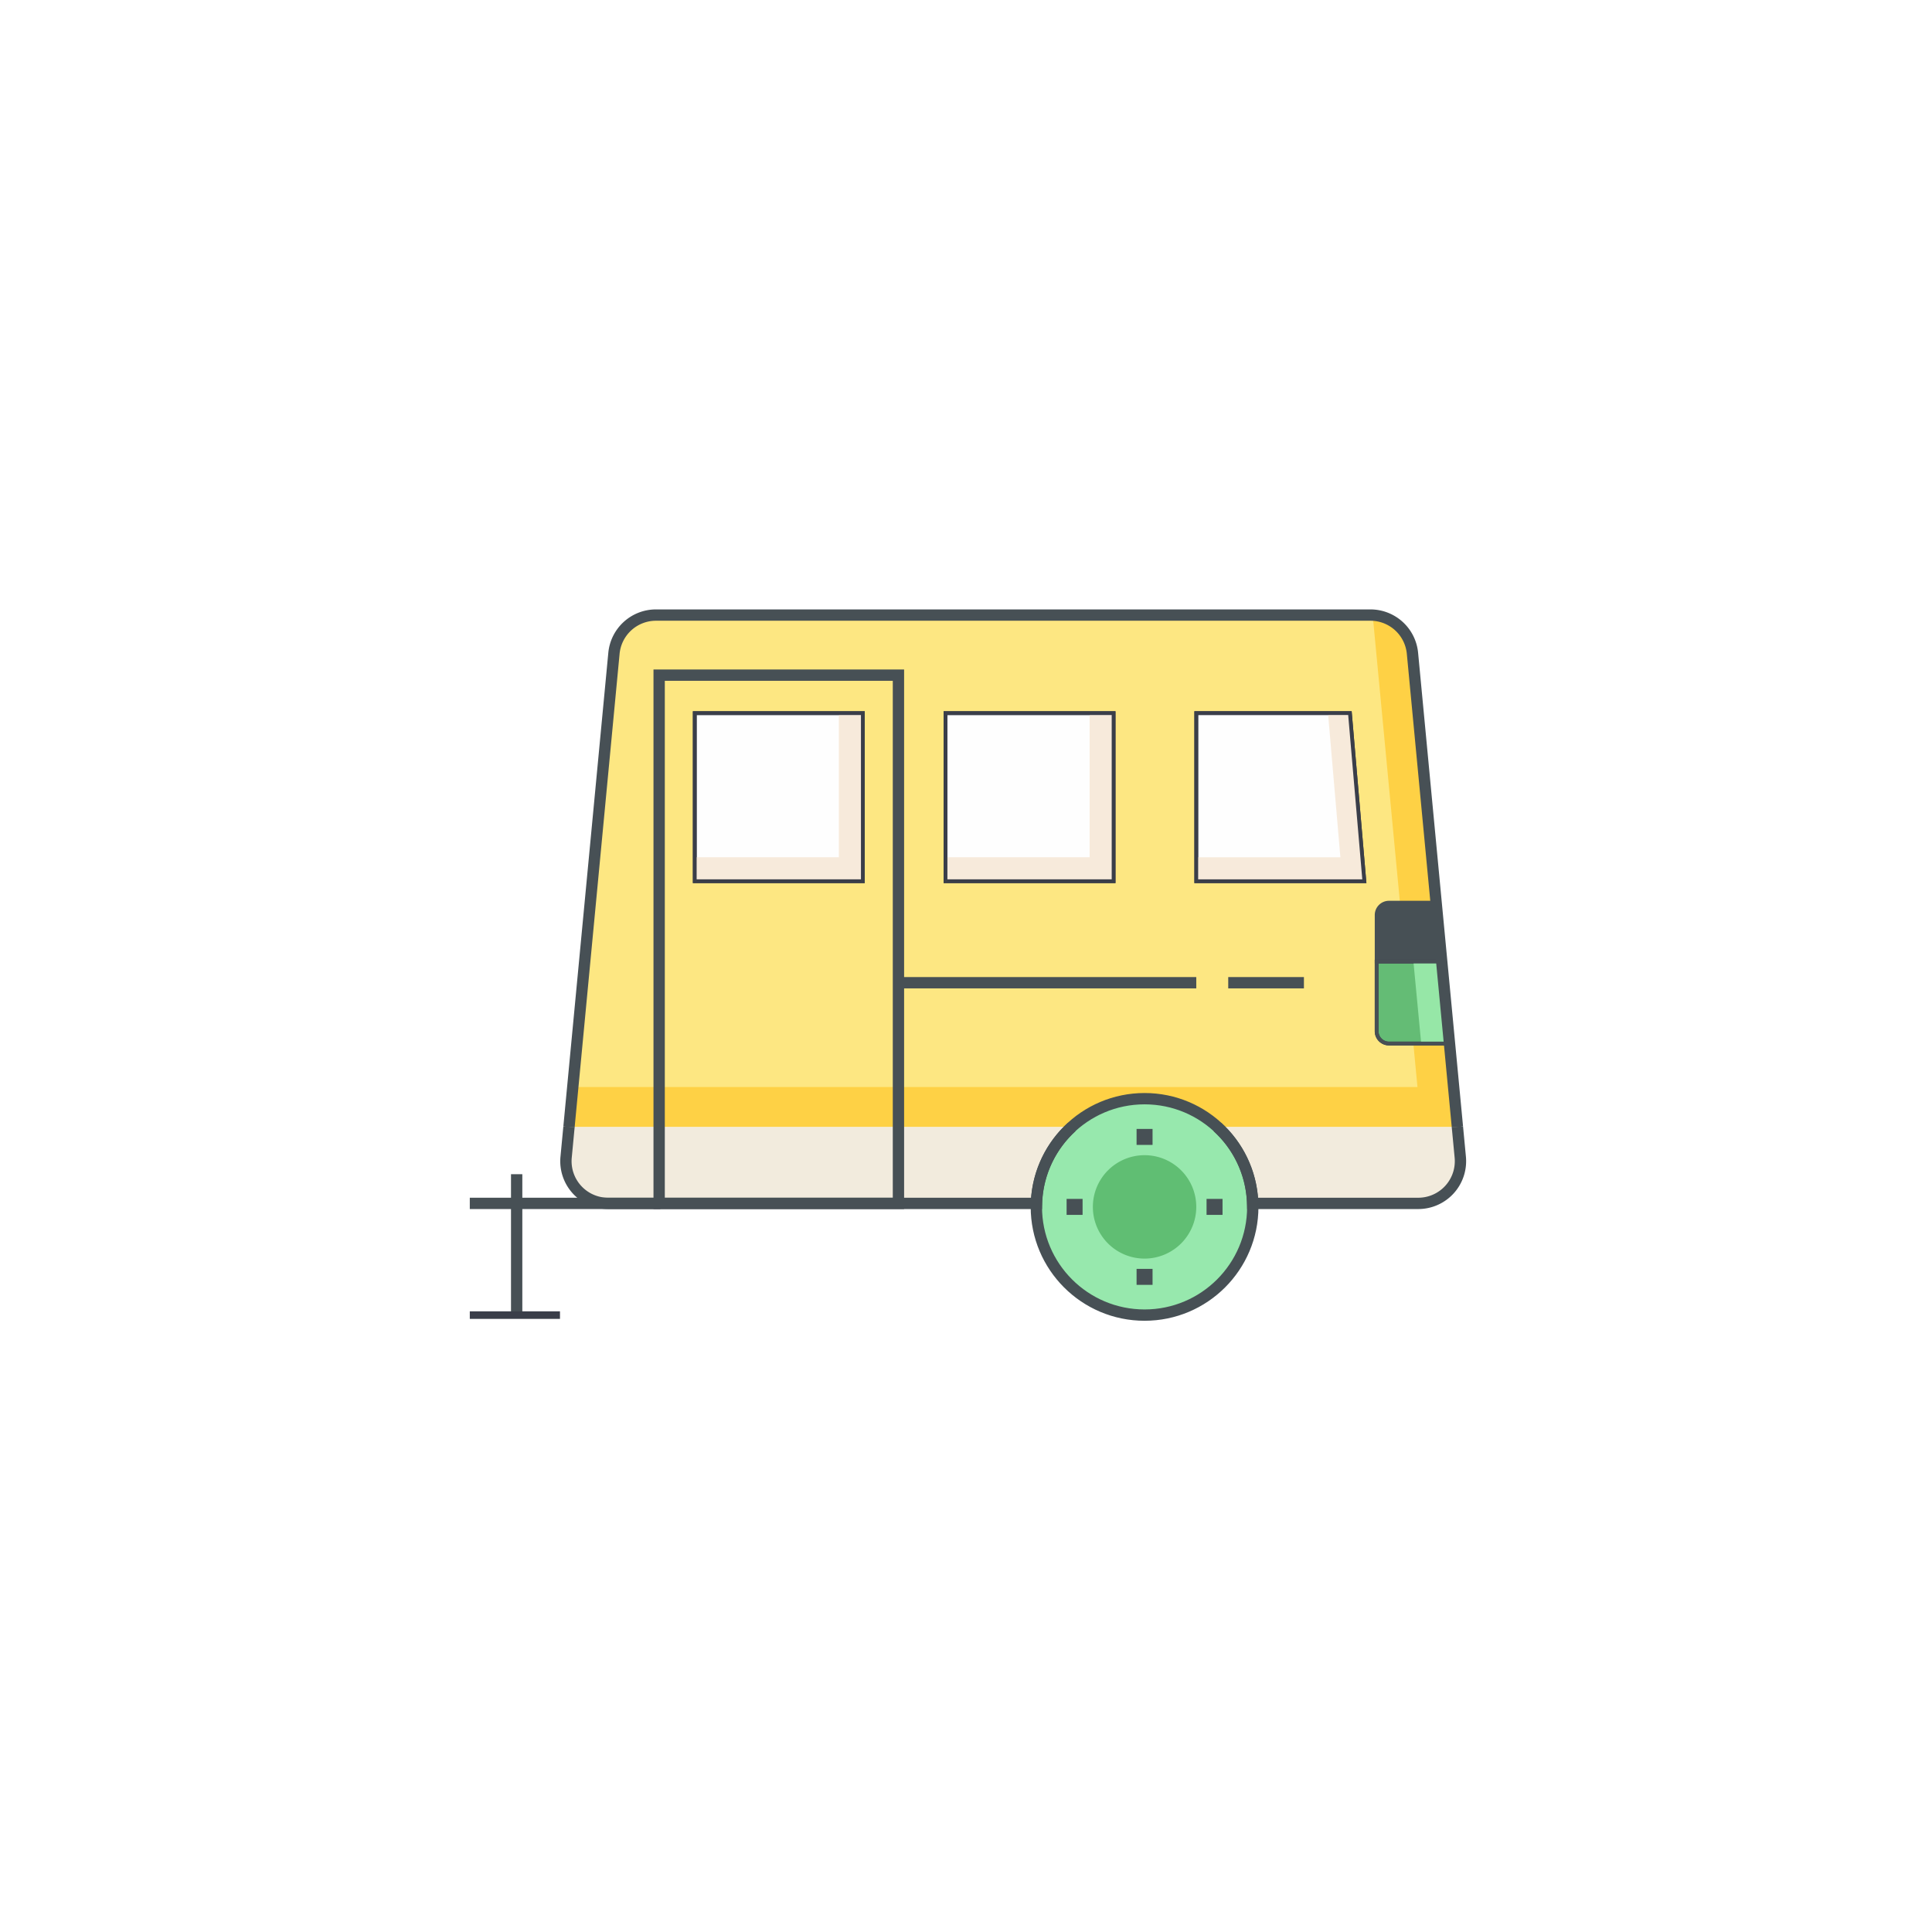 <?xml version="1.0" standalone="no"?><!DOCTYPE svg PUBLIC "-//W3C//DTD SVG 1.1//EN" "http://www.w3.org/Graphics/SVG/1.1/DTD/svg11.dtd"><svg xmlns="http://www.w3.org/2000/svg" xmlns:xlink="http://www.w3.org/1999/xlink" width="1024" height="1024" viewBox="0 0 1024 1024">
  <rect x="0" y="0" width="1024" height="1024" fill="#808080" stroke="none"/>
  <defs>
    <clipPath id="clip-线性车厢图标">
      <rect width="1024" height="1024"/>
    </clipPath>
  </defs>
  <g id="线性车厢图标" clip-path="url(#clip-线性车厢图标)">
    <rect width="1024" height="1024" fill="#fff"/>
    <g id="组_86" data-name="组 86" transform="translate(-1.457 -13.293)">
      <path id="路径_1054" data-name="路径 1054" d="M558.255,569.854,534.427,318.787a22.379,22.379,0,0,0-22.278-20.258H133.47A22.372,22.372,0,0,0,111.2,318.787L87.364,569.854" transform="translate(215.665 40.764)" fill="#fde782" stroke="#3a3e49" stroke-miterlimit="10" stroke-width="4"/>
      <path id="路径_1055" data-name="路径 1055" d="M534.427,318.7a22.32,22.32,0,0,0-21.075-20.144l23.73,250.038H89.375l-2.011,21.173H558.255Z" transform="translate(215.665 40.852)" fill="#fed145"/>
      <path id="路径_1056" data-name="路径 1056" d="M88.6,362.6l-1.52,16.007A22.377,22.377,0,0,0,109.361,403.1H336.413A57.132,57.132,0,0,1,355.1,362.6" transform="translate(214.426 248.015)" fill="#f2ebdd" stroke="#3a3e49" stroke-miterlimit="10" stroke-width="4"/>
      <path id="路径_1057" data-name="路径 1057" d="M168.518,362.6A57.115,57.115,0,0,1,187.2,403.1H275a22.377,22.377,0,0,0,22.274-24.488l-1.52-16.007" transform="translate(478.162 248.015)" fill="#f2ebdd" stroke="#3a3e49" stroke-miterlimit="10" stroke-width="4"/>
      <line id="直线_28" data-name="直线 28" x2="101.042" transform="translate(250.458 651.114)" fill="none" stroke="#475055" stroke-miterlimit="10" stroke-width="6"/>
      <line id="直线_29" data-name="直线 29" y2="74.684" transform="translate(275.3 635.643)" fill="none" stroke="#475055" stroke-miterlimit="10" stroke-width="6"/>
      <line id="直线_30" data-name="直线 30" x2="47.796" transform="translate(250.458 710.327)" fill="none" stroke="#3a3e49" stroke-miterlimit="10" stroke-width="4"/>
      <rect id="矩形_112" data-name="矩形 112" width="89.082" height="89.082" transform="translate(369.695 391.272)" fill="#fefefe" stroke="#3a3e49" stroke-miterlimit="10" stroke-width="2"/>
      <rect id="矩形_113" data-name="矩形 113" width="89.082" height="89.082" transform="translate(502.602 391.272)" fill="#fefefe" stroke="#3a3e49" stroke-miterlimit="10" stroke-width="2"/>
      <path id="路径_1058" data-name="路径 1058" d="M254.962,399.886H165.88V310.8h81.435Z" transform="translate(469.629 80.468)" fill="#fefefe" stroke="#3a3e49" stroke-miterlimit="10" stroke-width="2"/>
      <path id="路径_1059" data-name="路径 1059" d="M179.485,310.8v76.379H103.107v12.7h89.082V310.8Z" transform="translate(266.587 80.468)" fill="#f7eadb"/>
      <path id="路径_1060" data-name="路径 1060" d="M210.872,310.8v76.379H134.494v12.7h89.082V310.8Z" transform="translate(368.108 80.468)" fill="#f7eadb"/>
      <path id="路径_1061" data-name="路径 1061" d="M247.315,310.8H235.7l6.556,76.379H165.88v12.7h89.082Z" transform="translate(469.629 80.468)" fill="#f7eadb"/>
      <line id="直线_31" data-name="直线 31" x2="157.856" transform="translate(477.652 534.159)" fill="none" stroke="#475055" stroke-miterlimit="10" stroke-width="6"/>
      <line id="直线_32" data-name="直线 32" x1="40.115" transform="translate(652.447 534.159)" fill="none" stroke="#475055" stroke-miterlimit="10" stroke-width="6"/>
      <path id="路径_1062" data-name="路径 1062" d="M219.987,334.528H195a6.541,6.541,0,0,0-6.542,6.542v24.688h34.49Z" transform="translate(542.652 157.205)" fill="#475055" stroke="#475055" stroke-miterlimit="10" stroke-width="2"/>
      <path id="路径_1063" data-name="路径 1063" d="M188.456,341.9v36.883A6.544,6.544,0,0,0,195,385.328h32.072L222.946,341.9Z" transform="translate(542.652 181.06)" fill="#64bc75" stroke="#3a3e49" stroke-miterlimit="10" stroke-width="2"/>
      <path id="减去_15" data-name="减去 15" d="M-6512.386-2230.574h-13L-6529.51-2274h13l4.123,43.424Z" transform="translate(7280.108 2796.963)" fill="#96e7a7"/>
      <circle id="椭圆_89" data-name="椭圆 89" cx="57.355" cy="57.355" r="57.355" transform="translate(550.747 595.617)" fill="#97e8ad" stroke="#475055" stroke-miterlimit="10" stroke-width="6"/>
      <path id="路径_1065" data-name="路径 1065" d="M558.255,569.854,534.427,318.787a22.379,22.379,0,0,0-22.278-20.258H133.47A22.372,22.372,0,0,0,111.2,318.787L87.364,569.854" transform="translate(215.665 40.764)" fill="none" stroke="#475055" stroke-miterlimit="10" stroke-width="6"/>
      <path id="路径_1066" data-name="路径 1066" d="M88.6,362.6l-1.52,16.007A22.377,22.377,0,0,0,109.361,403.1H336.413A57.132,57.132,0,0,1,355.1,362.6" transform="translate(214.426 248.015)" fill="none" stroke="#475055" stroke-miterlimit="10" stroke-width="6"/>
      <path id="路径_1067" data-name="路径 1067" d="M168.518,362.6A57.115,57.115,0,0,1,187.2,403.1H275a22.377,22.377,0,0,0,22.274-24.488l-1.52-16.007" transform="translate(478.162 248.015)" fill="none" stroke="#475055" stroke-miterlimit="10" stroke-width="6"/>
      <rect id="矩形_114" data-name="矩形 114" width="126.834" height="279.978" transform="translate(350.819 371.137)" fill="none" stroke="#475055" stroke-miterlimit="10" stroke-width="6"/>
      <path id="路径_1068" data-name="路径 1068" d="M182.269,422.871a27.406,27.406,0,1,1,27.406-27.405A27.438,27.438,0,0,1,182.269,422.871Z" transform="translate(425.834 257.506)" fill="#60be73"/>
      <rect id="矩形_115" data-name="矩形 115" width="8.469" height="8.469" transform="translate(603.867 611.649)" fill="#475055"/>
      <rect id="矩形_116" data-name="矩形 116" width="8.469" height="8.469" transform="translate(603.867 685.825)" fill="#475055"/>
      <rect id="矩形_117" data-name="矩形 117" width="8.469" height="8.469" transform="translate(640.956 648.737)" fill="#475055"/>
      <rect id="矩形_118" data-name="矩形 118" width="8.469" height="8.469" transform="translate(566.779 648.737)" fill="#475055"/>
      <rect id="矩形_119" data-name="矩形 119" width="89.082" height="89.082" transform="translate(369.695 391.272)" fill="none" stroke="#3a3e49" stroke-miterlimit="10" stroke-width="2"/>
      <rect id="矩形_120" data-name="矩形 120" width="89.082" height="89.082" transform="translate(502.602 391.272)" fill="none" stroke="#3a3e49" stroke-miterlimit="10" stroke-width="2"/>
      <path id="路径_1069" data-name="路径 1069" d="M254.962,399.886H165.88V310.8h81.435Z" transform="translate(469.629 80.468)" fill="none" stroke="#3a3e49" stroke-miterlimit="10" stroke-width="2"/>
      <path id="路径_1072" data-name="路径 1072" d="M188.456,341.9v36.883A6.544,6.544,0,0,0,195,385.328h32.072L222.946,341.9Z" transform="translate(542.652 181.06)" fill="none" stroke="#475055" stroke-miterlimit="10" stroke-width="2"/>
    </g>
  </g>
</svg>
